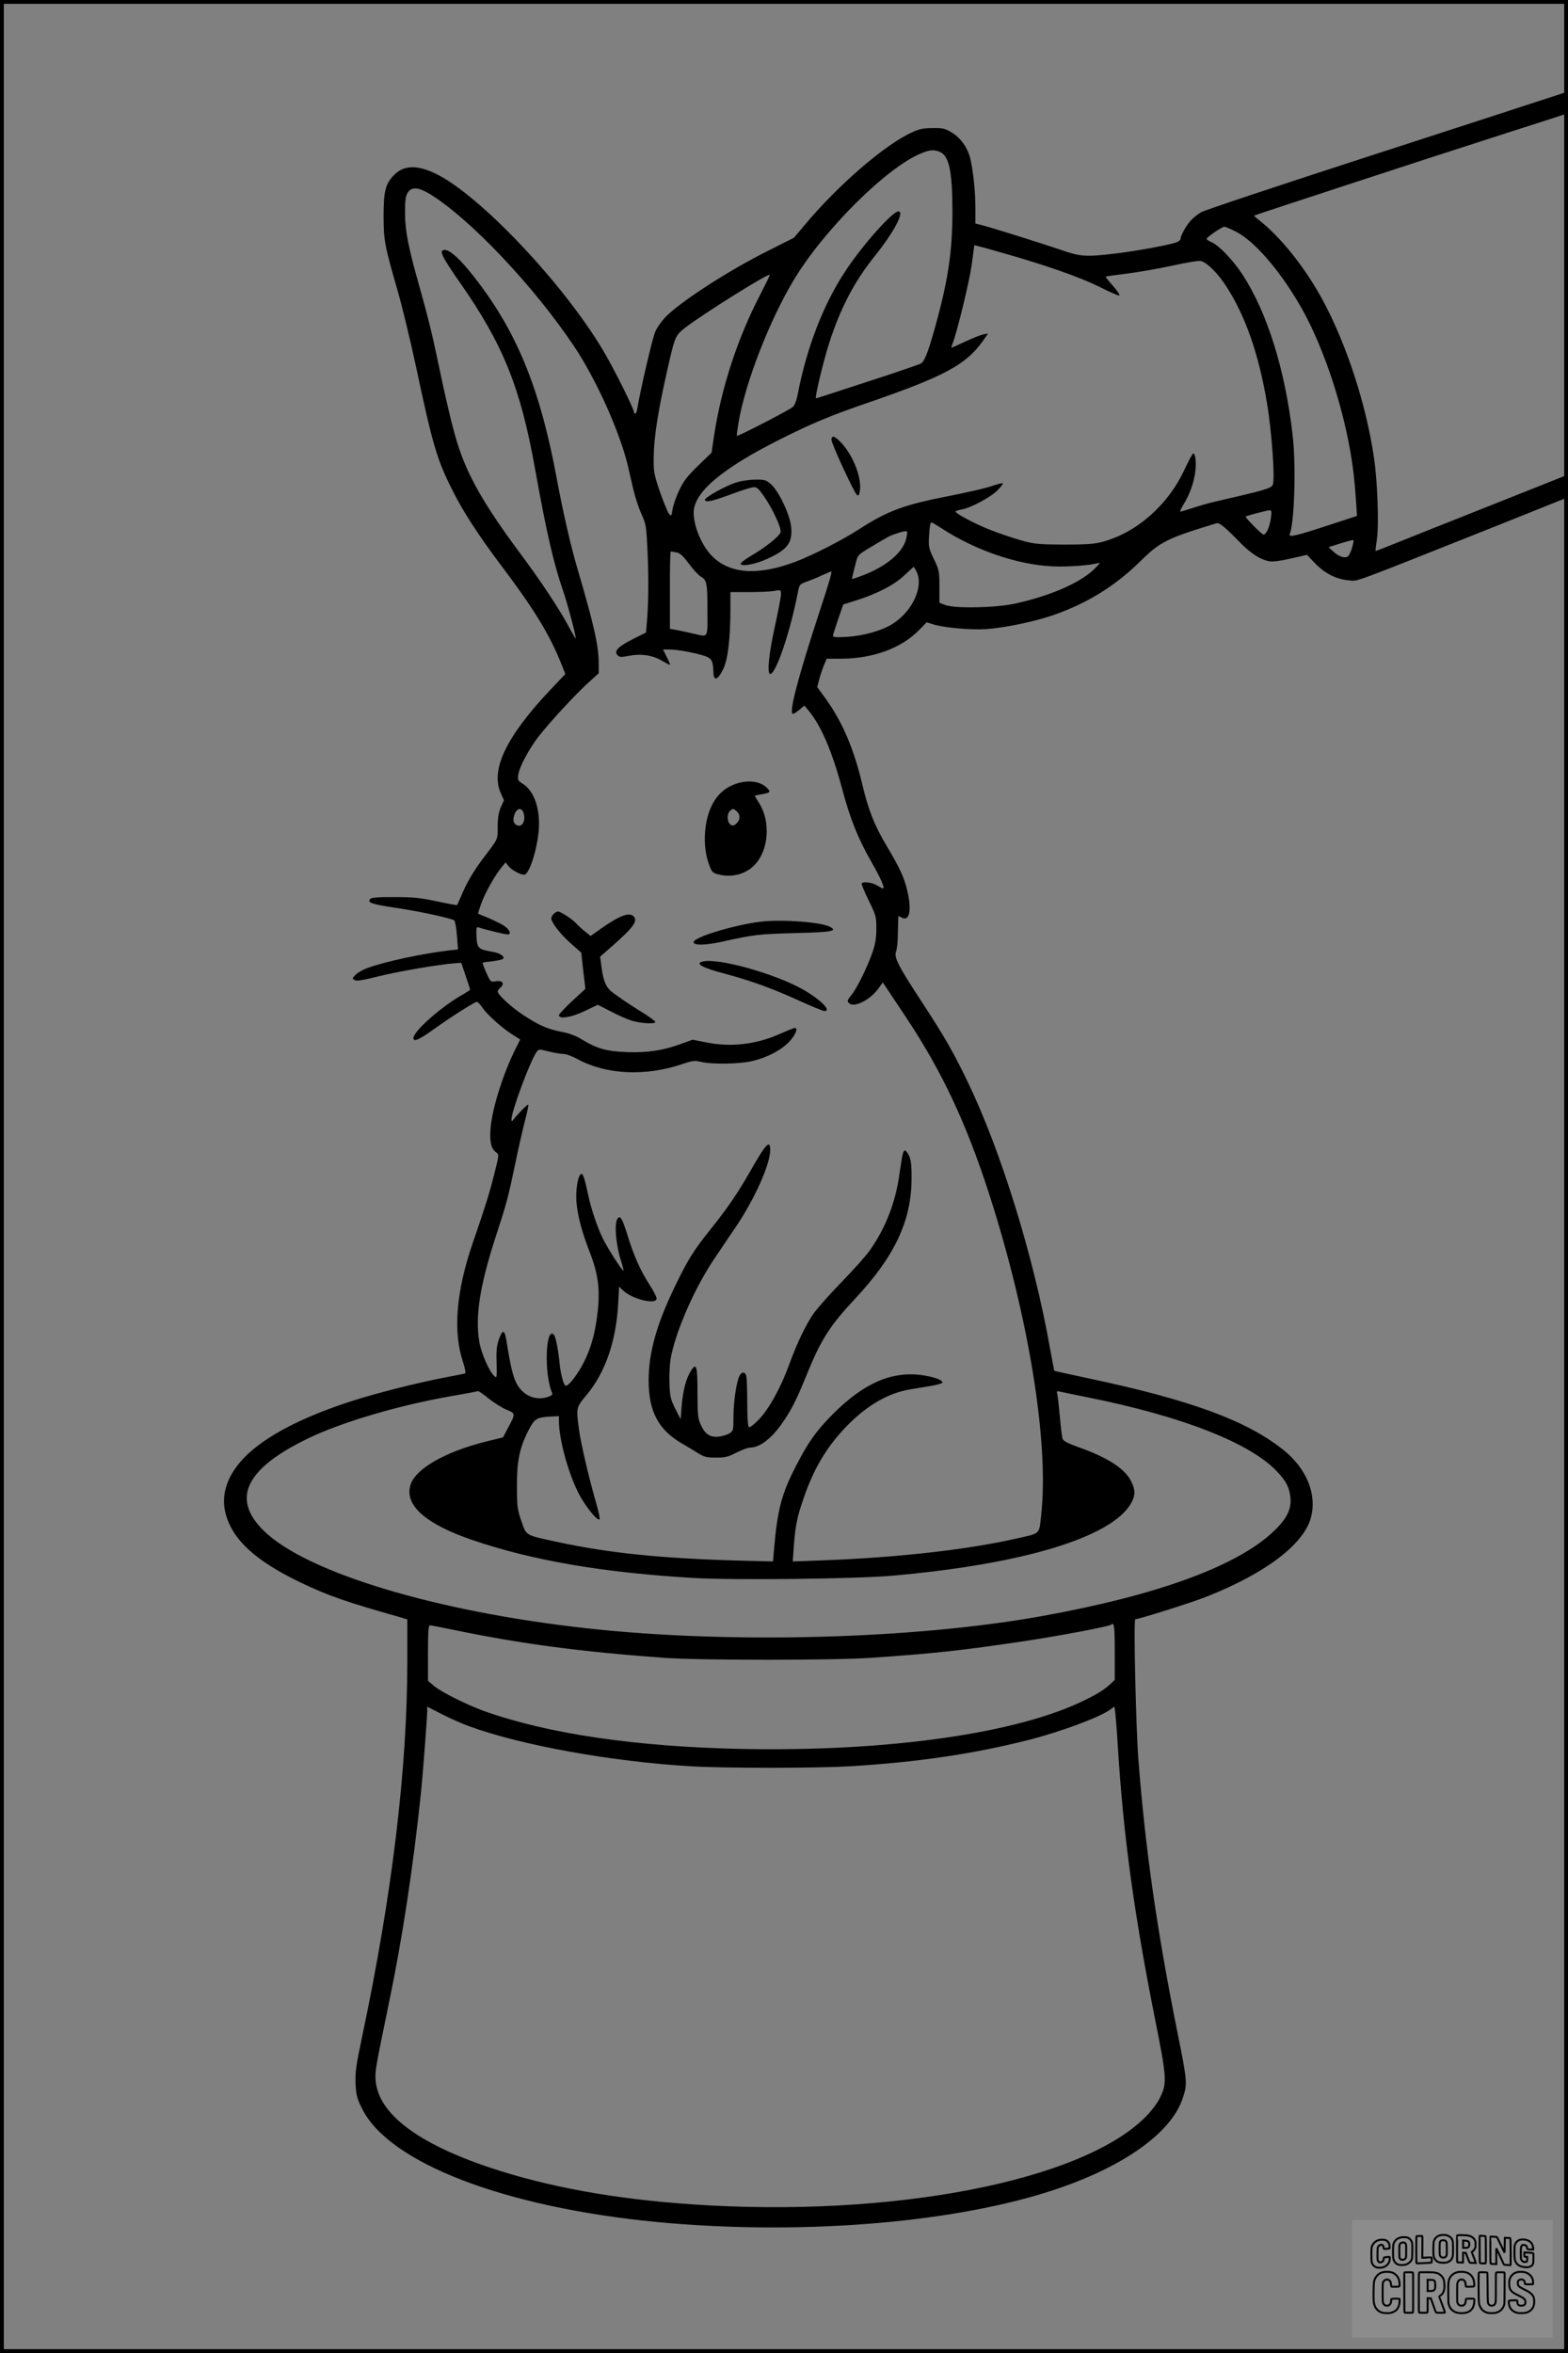 <?xml version="1.0" encoding="UTF-8"?>
<svg xmlns="http://www.w3.org/2000/svg" version="1.0" width="1024pt" height="1536pt" viewBox="0 0 1024 1536" preserveAspectRatio="xMidYMid meet">
  <rect x="0" y="0" width="1024" height="1536" fill="#808080" stroke="none"/>
  <g transform="translate(0.00 0.00) scale(1)">
    <g transform="translate(0,1536) scale(0.1,-0.1)" fill="#000000" stroke="none">
      <path d="M10110 14720 c-63 -21 -590 -192 -1170 -380 -580 -188 -1073 -352 -1095 -365 -22 -13 -52 -36 -66 -52 -30 -31 -69 -100 -69 -121 0 -7 -10 -17 -22 -22 -39 -17 -267 -59 -404 -75 -195 -23 -227 -21 -356 24 -133 45 -455 146 -515 161 l-43 11 0 97 c0 107 -13 237 -32 321 -16 73 -62 139 -122 176 -44 26 -57 30 -125 29 -60 0 -88 -6 -133 -27 -180 -81 -487 -347 -703 -606 l-70 -83 -167 -84 c-263 -131 -586 -341 -676 -438 -24 -26 -53 -67 -63 -92 -18 -39 -100 -394 -116 -496 -3 -21 -10 -38 -14 -38 -5 0 -9 5 -9 10 0 22 -131 284 -198 397 -260 440 -811 1022 -1098 1160 -126 60 -213 55 -278 -17 -50 -56 -61 -103 -61 -265 1 -157 6 -185 91 -480 30 -104 84 -327 120 -495 110 -517 138 -612 241 -815 66 -132 167 -288 306 -473 227 -301 327 -464 406 -664 l23 -58 -97 -102 c-289 -306 -394 -524 -324 -677 l20 -45 -21 -47 c-14 -35 -20 -69 -20 -126 0 -86 6 -73 -93 -204 -61 -79 -110 -163 -143 -243 -15 -33 -27 -62 -29 -64 -2 -2 -61 9 -132 24 -105 23 -154 28 -275 28 -105 1 -150 -3 -159 -11 -25 -25 9 -36 165 -59 149 -22 359 -67 382 -82 6 -4 14 -48 18 -98 l7 -92 -58 -6 c-177 -21 -424 -74 -536 -116 -30 -11 -64 -31 -76 -44 -22 -23 -22 -25 -4 -34 13 -7 53 -1 148 23 121 31 404 80 504 87 l43 3 29 -85 c16 -47 29 -87 29 -90 0 -3 -23 -18 -51 -34 -137 -77 -319 -238 -319 -282 0 -28 35 -13 131 56 117 84 269 180 283 180 6 0 22 -16 35 -36 32 -47 123 -129 192 -174 l56 -36 -29 -58 c-82 -163 -156 -397 -165 -528 -6 -83 5 -129 39 -152 18 -13 17 -17 -16 -147 -34 -134 -55 -199 -139 -444 -108 -314 -130 -579 -63 -777 15 -47 19 -71 12 -74 -6 -2 -72 -15 -146 -29 -165 -32 -435 -100 -590 -150 -329 -106 -566 -230 -700 -365 -116 -117 -160 -248 -126 -373 46 -170 195 -306 490 -448 180 -86 302 -128 639 -223 l57 -17 0 -267 c0 -709 -98 -1522 -295 -2457 -40 -188 -46 -233 -43 -307 4 -75 9 -96 42 -162 175 -355 930 -645 1926 -741 902 -86 1877 -13 2535 191 479 148 814 376 896 609 35 100 34 112 -30 430 -135 671 -212 1206 -257 1795 -16 214 -32 910 -20 910 24 0 370 109 465 147 385 152 635 341 682 516 41 152 -28 322 -182 444 -242 192 -610 326 -1278 467 -117 25 -214 46 -216 48 -1 2 -14 71 -29 153 -106 594 -319 1282 -536 1732 -94 196 -152 296 -301 524 -154 235 -182 290 -167 328 6 14 12 72 12 128 1 57 2 103 4 103 2 0 12 -5 23 -11 49 -26 64 53 34 177 -19 84 -51 152 -134 291 -80 134 -120 234 -161 408 -54 227 -129 402 -235 550 l-58 80 13 50 c7 27 21 69 31 93 l18 42 89 0 c214 0 402 69 520 193 l44 45 43 -14 c73 -22 244 -37 342 -31 125 9 316 48 443 92 223 78 405 191 570 354 127 125 174 148 497 246 16 5 63 -35 146 -121 71 -74 138 -118 197 -128 22 -4 75 3 140 18 l105 24 51 -53 c65 -68 140 -106 220 -113 69 -5 -27 -40 967 355 l467 187 0 74 c0 55 -3 73 -12 69 -7 -3 -247 -98 -533 -212 -286 -113 -563 -224 -615 -245 -52 -21 -96 -38 -97 -36 -1 1 3 35 9 76 14 103 4 386 -21 545 -51 337 -175 719 -326 1003 -117 220 -281 426 -429 540 -16 12 -27 24 -25 25 6 4 1159 382 1504 492 165 53 355 115 423 136 l122 40 0 70 c0 38 -3 69 -7 68 -5 0 -60 -18 -123 -39z m-3976 -350 c63 -24 85 -120 86 -382 0 -275 -28 -463 -121 -791 -39 -138 -62 -195 -83 -209 -6 -4 -94 -35 -196 -69 -424 -139 -486 -159 -491 -159 -10 0 47 239 86 360 74 230 164 401 295 565 128 159 200 295 157 295 -39 0 -236 -222 -347 -391 -145 -220 -252 -499 -311 -806 -7 -36 -19 -69 -31 -79 -21 -20 -360 -195 -366 -189 -2 1 4 43 12 92 45 259 200 658 358 922 195 327 609 739 834 830 56 23 82 25 118 11z m-3326 -277 c259 -159 677 -599 940 -992 145 -216 299 -559 352 -780 10 -42 27 -116 38 -164 12 -49 35 -118 52 -155 29 -64 31 -76 39 -247 8 -178 6 -341 -5 -462 l-5 -62 -86 -43 c-96 -48 -126 -79 -100 -105 13 -14 24 -14 80 -3 78 14 148 3 214 -35 23 -14 44 -25 47 -25 4 0 -5 23 -19 50 l-25 50 44 0 c52 0 174 -23 231 -43 43 -15 52 -33 54 -105 1 -61 28 -53 63 18 31 62 48 199 48 395 l0 110 122 0 c68 0 142 3 166 8 42 7 42 7 42 -23 0 -17 -18 -112 -40 -211 -39 -175 -52 -309 -30 -309 37 0 131 276 180 531 11 55 11 55 63 74 29 10 74 29 101 42 28 12 52 23 54 23 8 0 -13 -72 -80 -275 -140 -428 -199 -655 -169 -655 5 0 24 12 42 27 l32 27 27 -32 c82 -99 154 -266 219 -509 52 -196 105 -329 191 -478 63 -110 91 -175 76 -175 -3 0 -20 9 -38 20 -31 19 -88 27 -101 14 -3 -3 17 -53 45 -110 49 -100 51 -108 51 -187 0 -58 -7 -101 -23 -147 -32 -95 -102 -239 -139 -284 -28 -35 -30 -41 -17 -54 33 -33 139 20 194 97 l27 38 154 -231 c233 -351 391 -687 541 -1151 257 -798 391 -1618 340 -2089 -15 -137 0 -123 -170 -161 -320 -72 -775 -123 -1264 -141 l-189 -7 7 99 c10 132 21 189 61 305 68 202 156 349 289 484 131 133 266 211 408 235 35 6 97 16 138 23 41 7 75 17 75 22 -1 17 -55 37 -132 48 -199 28 -381 -51 -583 -253 -107 -107 -164 -186 -244 -344 -93 -180 -120 -285 -142 -550 l-6 -69 -234 6 c-494 14 -833 49 -1154 117 -237 51 -220 42 -255 140 -27 79 -29 95 -29 230 -1 161 17 248 73 358 40 79 54 89 134 94 l67 4 0 -31 c0 -115 57 -329 124 -464 40 -83 127 -193 141 -179 4 3 -5 48 -20 100 -48 165 -103 401 -114 487 -19 142 -18 144 48 223 122 144 194 350 208 596 l6 113 26 -25 c59 -56 211 -94 219 -55 2 9 -18 49 -44 89 -61 94 -104 191 -144 320 -37 121 -52 144 -70 109 -19 -34 -6 -170 23 -261 14 -43 22 -76 18 -73 -15 9 -100 142 -134 210 -36 73 -76 191 -96 285 -23 108 -34 141 -45 137 -21 -7 -37 -99 -32 -177 7 -92 33 -193 85 -328 63 -160 74 -269 46 -455 -17 -116 -49 -212 -98 -299 -44 -77 -94 -135 -106 -122 -14 15 -29 75 -36 139 -10 103 -27 184 -40 195 -53 44 -62 -260 -10 -382 5 -13 -2 -19 -33 -29 -79 -23 -159 13 -199 91 -23 44 -40 116 -64 268 -13 85 -26 89 -52 16 -13 -37 -17 -73 -14 -151 2 -97 2 -101 -15 -86 -33 30 -86 150 -98 225 -28 162 4 367 105 678 75 229 83 261 130 485 19 94 48 218 63 278 16 59 25 107 22 107 -8 0 -71 -64 -94 -95 -13 -17 -15 -17 -16 -4 -1 53 124 388 165 443 14 18 17 18 79 2 36 -9 79 -16 95 -16 17 0 59 -15 93 -34 188 -102 444 -114 687 -31 65 22 79 23 120 13 70 -17 255 -14 335 6 100 24 188 71 241 127 41 44 59 89 35 89 -5 0 -49 -18 -97 -39 -156 -70 -324 -89 -489 -54 l-81 16 -69 -25 c-120 -45 -225 -61 -359 -56 -134 5 -195 22 -294 82 -38 24 -84 41 -132 50 -93 18 -153 44 -255 112 -75 49 -164 132 -164 152 0 5 9 17 20 27 28 25 9 48 -35 39 -31 -5 -32 -4 -59 56 -15 34 -26 63 -24 65 2 3 31 7 63 10 33 4 65 11 70 16 14 14 -19 37 -64 45 -104 18 -107 21 -110 123 -1 35 2 42 15 37 29 -11 172 -46 189 -46 26 0 14 32 -22 56 -18 12 -63 34 -100 50 -37 15 -69 29 -71 30 -1 1 8 31 21 67 26 71 91 186 133 236 l26 31 19 -24 c19 -25 76 -56 102 -56 37 0 97 204 97 331 0 125 -40 222 -108 264 -30 18 -32 23 -27 60 7 49 70 166 129 243 71 92 238 273 320 348 l76 69 0 61 c0 117 -30 250 -133 601 -49 164 -98 379 -142 613 -103 557 -246 919 -495 1255 -121 164 -208 246 -245 232 -14 -6 -14 -10 -1 -42 9 -20 55 -93 105 -163 286 -408 400 -689 496 -1227 72 -403 121 -615 181 -788 30 -87 84 -291 84 -314 0 -5 -21 30 -46 77 -60 113 -187 304 -315 475 -237 319 -347 511 -413 725 -32 102 -74 279 -136 576 -29 139 -57 252 -110 440 -75 265 -94 364 -95 484 0 85 4 111 18 133 25 39 69 36 145 -10z m5263 -245 c115 -58 274 -237 409 -465 146 -244 279 -628 339 -973 20 -119 26 -170 37 -326 l6 -92 -184 -60 c-216 -71 -264 -82 -255 -59 31 81 42 455 18 652 -49 425 -166 795 -326 1042 -64 97 -155 192 -203 212 -18 8 -32 17 -32 22 0 10 100 79 116 79 6 0 40 -14 75 -32z m-1506 -144 c274 -78 488 -154 612 -215 67 -34 126 -60 132 -58 7 3 -12 30 -40 62 -28 32 -50 59 -48 61 2 2 65 11 139 20 74 9 208 33 297 52 89 20 173 34 186 30 40 -10 113 -82 167 -168 124 -192 211 -442 264 -759 31 -181 54 -499 38 -533 -11 -24 -39 -33 -387 -113 -38 -9 -101 -27 -139 -40 -38 -12 -73 -23 -78 -23 -4 0 6 22 23 50 40 65 68 146 76 219 6 60 -1 111 -15 111 -4 0 -29 -47 -56 -104 -106 -231 -312 -413 -536 -473 -51 -14 -105 -18 -250 -18 -170 1 -193 3 -283 28 -53 15 -143 45 -200 68 -100 39 -227 107 -227 120 0 3 17 9 39 13 58 9 191 80 235 125 22 22 37 43 35 46 -3 3 -38 -6 -78 -20 -40 -13 -166 -42 -279 -64 -291 -57 -394 -95 -582 -216 -108 -70 -300 -168 -410 -210 -245 -94 -432 -83 -549 34 -66 66 -121 193 -121 284 0 133 183 288 570 482 204 102 321 151 565 235 503 173 647 250 757 409 l31 44 -32 -6 c-18 -4 -71 -25 -118 -47 -47 -22 -87 -40 -89 -40 -2 0 1 12 7 27 31 81 110 407 125 516 l17 127 26 -7 c14 -3 94 -25 176 -49z m-1599 -265 c-148 -283 -255 -610 -302 -919 l-17 -115 -88 -85 c-71 -69 -95 -100 -124 -162 -20 -42 -39 -97 -43 -123 -7 -45 -8 -46 -23 -29 -9 11 -35 75 -59 143 -39 114 -42 133 -41 220 1 145 32 333 105 646 35 149 41 160 105 209 124 94 538 353 548 342 2 -2 -26 -59 -61 -127z m3333 -1465 c-7 -53 -30 -104 -47 -104 -11 0 -123 113 -117 118 5 5 136 40 156 41 13 1 15 -7 8 -55z m-2142 -68 c216 -139 488 -232 713 -243 102 -5 254 6 308 23 9 3 -6 -17 -35 -44 -93 -89 -293 -175 -518 -223 -126 -27 -386 -32 -450 -9 l-40 15 0 106 c0 100 -2 108 -36 179 -33 69 -36 81 -32 145 4 72 9 95 17 95 3 0 36 -20 73 -44z m-242 -73 c-25 -85 -133 -173 -278 -228 -37 -14 -69 -25 -71 -25 -4 0 0 18 26 117 10 40 17 46 107 99 120 71 103 63 164 84 29 10 55 15 60 11 4 -4 0 -30 -8 -58z m2915 -48 c-7 -24 -19 -50 -26 -56 -19 -16 -59 -4 -96 30 l-32 29 79 25 c44 14 82 23 84 21 2 -2 -2 -24 -9 -49z m-4412 -31 c24 -5 43 -23 81 -74 27 -37 63 -76 79 -85 39 -23 42 -42 42 -231 0 -175 8 -163 -93 -140 -34 8 -82 18 -107 23 l-45 8 0 253 c-1 138 2 252 6 252 3 0 20 -3 37 -6z m1567 -124 c49 -96 -24 -259 -155 -342 -68 -44 -191 -79 -297 -85 -76 -5 -93 -3 -93 8 1 8 16 56 34 108 l33 95 89 28 c137 44 246 101 311 163 32 30 59 54 60 55 1 0 9 -13 18 -30z m-2564 -1583 c10 -38 -5 -77 -30 -77 -28 0 -44 25 -36 57 14 59 53 70 66 20z m-229 -3817 c34 -27 85 -59 115 -72 61 -25 61 -25 9 -122 l-31 -59 -110 -27 c-272 -68 -463 -179 -495 -285 -39 -131 100 -254 405 -358 391 -134 859 -214 1450 -248 259 -15 1054 -6 1292 15 851 75 1428 249 1558 470 30 52 31 86 4 143 -41 85 -151 157 -348 227 -63 22 -97 40 -101 52 -4 11 -13 79 -19 152 -7 73 -14 139 -18 148 -4 12 0 14 18 10 13 -3 94 -20 179 -37 621 -124 1066 -299 1241 -486 59 -63 79 -102 86 -167 8 -76 -22 -139 -106 -219 -236 -228 -756 -419 -1513 -556 -836 -151 -2042 -184 -2978 -80 -980 108 -1824 362 -2105 634 -219 212 -122 411 299 611 217 103 581 210 916 269 80 14 152 27 160 29 8 2 18 4 22 5 5 0 36 -21 70 -49z m4088 -1653 l0 -183 -27 -26 c-41 -37 -81 -63 -160 -102 -438 -220 -1283 -341 -2243 -323 -696 14 -1273 99 -1690 248 -117 43 -277 123 -325 163 l-40 34 0 181 c0 143 3 181 13 181 8 0 89 -16 181 -35 425 -87 802 -137 1346 -177 229 -17 1112 -17 1355 0 417 29 592 48 993 108 229 34 564 97 575 109 18 18 22 -14 22 -178z m-4213 -487 c343 -124 923 -229 1443 -260 223 -13 813 -13 1040 0 434 26 798 79 1160 170 211 53 467 148 539 199 l29 21 6 -47 c3 -27 11 -122 16 -213 36 -578 104 -1081 241 -1770 80 -399 82 -430 32 -528 -15 -32 -57 -86 -93 -122 -418 -419 -1655 -658 -2955 -570 -507 34 -948 114 -1325 240 -473 158 -729 352 -747 569 -5 57 -2 76 90 521 85 409 155 869 207 1365 11 111 40 485 40 527 l0 27 94 -48 c52 -27 134 -63 183 -81z"></path>
      <path d="M4794 10239 c-101 -39 -163 -129 -185 -269 -13 -89 -6 -181 22 -255 19 -51 22 -54 69 -65 84 -20 176 6 231 67 89 95 102 278 29 396 -16 26 -30 50 -30 52 0 2 19 6 43 10 57 10 61 14 40 37 -44 50 -132 61 -219 27z m18 -176 c24 -21 23 -55 -3 -79 -15 -14 -24 -16 -37 -8 -23 15 -27 67 -7 88 20 20 24 20 47 -1z"></path>
      <path d="M3616 9394 c-9 -8 -16 -21 -16 -28 0 -27 60 -105 126 -163 l70 -62 13 -118 14 -118 -87 -80 c-47 -44 -86 -86 -86 -92 0 -28 84 -14 170 28 l84 40 86 -44 c47 -25 109 -52 139 -61 59 -17 151 -22 151 -7 0 5 -35 30 -77 57 -81 49 -200 130 -219 149 -28 28 -44 67 -54 140 l-11 80 63 55 c153 133 186 178 156 208 -29 29 -91 6 -212 -79 l-69 -49 -36 29 c-20 16 -45 39 -56 51 -24 28 -104 80 -121 80 -7 0 -20 -7 -28 -16z"></path>
      <path d="M4965 9343 c-175 -22 -435 -101 -435 -133 0 -23 74 -21 187 3 212 47 235 49 477 56 241 6 278 13 226 41 -59 31 -318 50 -455 33z"></path>
      <path d="M4588 9083 c-52 -13 -1 -41 152 -81 167 -45 305 -95 476 -173 83 -38 159 -69 168 -69 49 0 -24 74 -137 139 -184 105 -560 210 -659 184z"></path>
      <path d="M4987 7858 c-14 -18 -53 -82 -87 -143 -85 -148 -146 -237 -260 -380 -115 -144 -149 -200 -234 -376 -118 -244 -170 -430 -170 -609 0 -202 62 -322 216 -412 31 -18 78 -46 105 -63 41 -26 58 -30 119 -30 60 0 80 5 134 33 34 17 74 32 87 32 62 0 138 56 207 154 61 86 96 154 156 302 100 248 155 335 326 518 256 274 365 505 367 776 1 87 -3 124 -15 153 -10 20 -22 37 -27 37 -13 0 -17 -16 -37 -154 -26 -186 -90 -351 -192 -496 -25 -36 -109 -130 -187 -210 -78 -80 -161 -174 -185 -209 -52 -77 -108 -196 -156 -328 -53 -147 -130 -287 -195 -356 -32 -34 -62 -57 -68 -53 -7 5 -11 59 -11 159 0 84 -3 162 -6 175 -8 28 -30 29 -44 2 -20 -37 -40 -170 -40 -266 0 -89 -1 -94 -25 -110 -14 -9 -45 -19 -70 -22 -58 -6 -90 15 -118 76 -19 42 -22 65 -22 211 0 178 -7 200 -45 139 -30 -49 -49 -122 -58 -223 l-7 -90 -35 69 c-30 60 -35 81 -38 162 -2 51 1 123 7 161 30 174 156 464 284 653 35 52 98 146 141 209 124 183 226 410 226 505 0 45 -12 46 -43 4z"></path>
      <path d="M5430 12489 c0 -25 147 -344 166 -359 10 -9 14 -4 19 23 15 79 -39 225 -115 310 -45 50 -70 60 -70 26z"></path>
      <path d="M4807 12210 c-71 -22 -209 -100 -204 -114 6 -18 53 -7 178 40 65 24 129 44 143 44 20 0 34 -14 66 -61 56 -81 112 -202 108 -231 -3 -26 -98 -101 -204 -163 -35 -21 -61 -42 -57 -47 10 -17 97 -1 169 32 136 61 170 105 161 207 -6 79 -80 236 -133 283 -31 27 -41 30 -102 29 -37 0 -93 -8 -125 -19z"></path>
    </g>
  </g>
  <rect x="0.0" y="0.0" width="1024.0" height="1536.0" fill="none" stroke="black" stroke-width="5"></rect>
  <g transform="translate(882.93 1449.20) scale(0.128)" opacity="1.0">
    <rect x="0" y="0" width="1024.0" height="600.0" fill="white" fill-opacity="0.1"></rect>
    <g transform="translate(0,650) scale(0.1,-0.1)" stroke="none">
      <path fill="none" stroke="#000000" stroke-width="100" d="M4491 5720 c-164 -43 -269 -147 -319 -315 -19 -65 -29 -577 -13 -693 25 -190 116 -310 276 -367 63 -23 284 -32 370 -16 122 22 249 110 294 205 51 104 56 150 56 496 0 341 -4 385 -48 478 -46 100 -156 184 -282 217 -83 21 -241 19 -334 -5z m270 -273 c19 -12 43 -40 54 -62 18 -37 20 -64 23 -320 5 -339 -1 -384 -56 -436 -87 -82 -235 -56 -289 51 -22 43 -23 53 -23 335 0 314 7 370 52 412 34 32 66 42 139 42 53 1 73 -4 100 -22z"></path>
      <path fill="none" stroke="#000000" stroke-width="100" d="M5367 5723 c-4 -3 -7 -311 -7 -683 0 -618 1 -679 17 -691 12 -10 51 -14 152 -14 l136 0 3 248 2 248 67 -3 67 -3 34 -85 c18 -47 58 -152 89 -235 30 -82 63 -158 73 -168 14 -15 40 -19 165 -24 l148 -6 -5 34 c-4 19 -49 143 -102 276 -53 133 -96 246 -96 251 0 6 15 19 33 31 53 33 104 92 134 156 27 57 28 67 27 195 0 115 -4 144 -23 193 -31 80 -76 135 -148 183 -83 56 -166 82 -303 94 -129 11 -453 14 -463 3z m541 -300 c55 -27 77 -73 77 -163 0 -61 -4 -82 -23 -111 -34 -55 -73 -69 -191 -69 l-101 0 0 187 0 186 101 -6 c66 -4 114 -12 137 -24z"></path>
      <path fill="none" stroke="#000000" stroke-width="100" d="M6514 5685 c-4 -9 -5 -320 -2 -690 3 -511 7 -678 16 -687 19 -19 273 -30 291 -13 11 11 13 126 12 675 -1 364 -6 672 -11 685 -11 28 -27 31 -187 40 -99 6 -114 5 -119 -10z"></path>
      <path fill="none" stroke="#000000" stroke-width="100" d="M3355 5683 c-27 -3 -55 -9 -62 -15 -10 -8 -13 -150 -13 -683 0 -592 2 -674 15 -685 12 -10 52 -11 173 -6 362 15 578 29 590 38 8 7 12 46 12 129 0 108 -2 119 -20 129 -11 6 -24 9 -28 7 -4 -3 -103 -8 -221 -12 l-214 -7 5 545 c4 384 2 549 -5 556 -11 11 -120 12 -232 4z"></path>
      <path fill="none" stroke="#000000" stroke-width="100" d="M7067 5654 c-4 -4 -7 -310 -7 -680 0 -625 1 -673 18 -692 15 -18 31 -21 152 -24 l134 -3 -3 400 c-2 277 1 397 8 390 11 -11 153 -311 251 -530 96 -215 128 -281 142 -292 7 -6 82 -14 165 -17 l153 -7 11 28 c14 34 3 1333 -11 1347 -5 5 -70 11 -144 14 l-136 5 -1 -54 c-1 -30 -5 -200 -8 -379 l-6 -325 -73 150 c-40 83 -123 256 -184 385 -61 129 -117 242 -125 252 -11 12 -40 18 -121 22 -59 4 -130 9 -157 12 -28 3 -54 2 -58 -2z"></path>
      <path fill="none" stroke="#000000" stroke-width="100" d="M2507 5614 c-220 -49 -342 -159 -394 -357 -24 -91 -24 -641 0 -740 57 -233 232 -339 510 -310 56 6 127 21 158 33 76 29 187 114 226 174 64 95 67 114 71 505 2 232 -1 371 -8 404 -27 126 -116 235 -228 278 -74 29 -236 35 -335 13z m191 -281 c15 -11 36 -35 47 -54 19 -32 20 -52 20 -349 0 -309 0 -316 -23 -362 -31 -62 -75 -89 -155 -95 -53 -4 -67 -2 -97 19 -19 13 -44 41 -55 63 -19 37 -20 60 -20 350 0 337 2 351 60 405 54 51 169 63 223 23z"></path>
      <path fill="none" stroke="#000000" stroke-width="100" d="M8568 5491 c-133 -43 -219 -134 -262 -280 -13 -45 -16 -107 -16 -343 0 -320 9 -395 60 -506 73 -156 258 -255 506 -269 191 -11 324 47 376 165 19 42 22 70 26 288 4 209 3 242 -11 256 -19 18 -186 38 -347 41 l-105 2 -3 -95 c-1 -52 2 -102 7 -109 6 -10 33 -16 75 -19 l66 -4 0 -105 c0 -98 -1 -105 -26 -130 -23 -23 -31 -25 -99 -21 -64 3 -79 7 -112 34 -21 16 -49 52 -63 80 -25 49 -25 51 -25 324 0 303 6 348 56 402 28 29 32 30 99 26 105 -6 152 -50 167 -158 8 -53 9 -54 48 -62 22 -5 90 -10 150 -11 l110 -2 3 43 c4 52 -30 180 -66 245 -53 99 -179 183 -317 212 -96 20 -226 18 -297 -4z"></path>
      <path fill="none" stroke="#000000" stroke-width="100" d="M1390 5484 c-203 -45 -359 -207 -390 -404 -13 -83 -13 -616 0 -694 20 -123 100 -235 203 -281 98 -45 271 -51 387 -13 211 67 340 238 340 451 0 54 -3 69 -17 74 -24 9 -264 -15 -280 -28 -7 -7 -13 -31 -13 -60 0 -56 -13 -95 -43 -128 -31 -34 -95 -61 -144 -61 -35 0 -48 6 -77 35 -52 52 -58 99 -54 423 3 257 5 280 24 323 42 89 120 132 202 109 53 -14 72 -42 81 -120 11 -90 15 -92 150 -79 62 6 125 15 138 20 25 9 25 10 21 107 -3 82 -9 106 -33 155 -33 68 -97 130 -163 160 -60 27 -235 33 -332 11z"></path>
      <path fill="none" stroke="#000000" stroke-width="100" d="M1600 3845 c-239 -44 -424 -235 -476 -495 -22 -109 -33 -831 -15 -1000 31 -300 174 -492 425 -572 45 -15 100 -21 211 -25 181 -6 263 8 380 66 147 73 214 152 266 311 26 78 32 117 37 219 4 98 2 125 -9 132 -22 14 -393 11 -407 -3 -7 -7 -12 -39 -12 -73 0 -169 -84 -275 -217 -275 -68 0 -110 18 -150 64 -65 73 -68 99 -68 606 0 446 1 456 22 515 78 208 337 201 392 -11 6 -23 13 -75 16 -115 3 -41 10 -78 15 -83 10 -10 289 -10 357 0 63 9 67 18 60 147 -12 210 -62 331 -181 445 -86 82 -165 123 -280 146 -94 19 -261 20 -366 1z"></path>
      <path fill="none" stroke="#000000" stroke-width="100" d="M5376 3840 c-151 -39 -268 -118 -350 -237 -106 -157 -118 -245 -114 -863 4 -463 5 -477 27 -550 33 -106 72 -178 131 -243 123 -135 290 -197 526 -197 326 0 528 127 610 384 34 106 48 339 20 349 -29 12 -386 9 -400 -2 -7 -6 -16 -44 -20 -85 -17 -192 -81 -266 -226 -266 -93 1 -163 55 -197 152 -16 48 -18 92 -18 503 0 437 1 452 22 520 26 81 57 119 121 147 78 35 188 8 237 -56 30 -40 55 -133 55 -206 0 -92 6 -95 157 -92 70 1 161 5 201 8 87 8 88 9 78 158 -12 189 -62 314 -170 422 -76 76 -130 109 -241 144 -102 33 -337 38 -449 10z"></path>
      <path fill="none" stroke="#000000" stroke-width="100" d="M8441 3845 c-204 -45 -357 -196 -406 -402 -24 -99 -17 -331 13 -416 47 -137 141 -225 342 -323 334 -162 396 -203 438 -284 19 -37 23 -57 20 -116 -3 -59 -8 -77 -30 -107 -39 -50 -98 -70 -190 -65 -137 7 -187 57 -188 185 0 95 4 94 -223 86 -106 -3 -198 -10 -204 -16 -17 -13 -17 -107 1 -200 44 -226 196 -375 436 -423 103 -20 339 -15 435 10 199 53 340 189 391 377 21 78 28 222 15 311 -16 115 -56 191 -145 276 -85 81 -145 117 -386 235 -250 122 -298 173 -301 319 -3 109 52 167 164 175 115 8 183 -49 194 -164 3 -32 10 -64 16 -70 10 -14 340 -17 387 -4 24 7 25 9 22 92 -5 150 -54 269 -153 369 -69 70 -189 133 -297 155 -90 18 -265 18 -351 0z"></path>
      <path fill="none" stroke="#000000" stroke-width="100" d="M2710 3833 c-14 -2 -29 -9 -35 -14 -7 -7 -9 -354 -7 -1017 3 -910 5 -1008 20 -1019 20 -16 384 -18 413 -3 19 10 19 32 19 1019 0 923 -1 1010 -16 1022 -13 10 -61 14 -193 16 -97 1 -187 -1 -201 -4z"></path>
      <path fill="none" stroke="#000000" stroke-width="100" d="M3455 3833 c-47 -12 -45 32 -45 -1034 0 -987 0 -1009 19 -1019 12 -6 98 -10 210 -10 159 0 192 3 205 16 14 13 16 61 16 370 l0 355 81 -3 82 -3 88 -245 c49 -135 105 -292 124 -350 20 -58 45 -113 57 -122 18 -16 45 -18 229 -18 184 0 210 2 216 16 7 19 16 -7 -153 448 -74 197 -134 362 -134 366 0 4 23 22 50 40 162 104 228 273 217 560 -8 225 -46 336 -153 450 -104 110 -219 160 -413 179 -101 11 -657 13 -696 4z m721 -409 c64 -48 69 -61 72 -231 4 -176 -7 -223 -59 -267 -43 -36 -89 -46 -216 -46 l-113 0 0 286 0 286 144 -4 c127 -3 148 -5 172 -24z"></path>
      <path fill="none" stroke="#000000" stroke-width="100" d="M6510 3834 c-51 -11 -50 7 -50 -683 1 -672 7 -842 35 -951 45 -175 148 -311 289 -380 117 -58 200 -73 376 -68 124 4 156 9 225 32 108 37 176 79 246 153 61 66 117 169 140 258 9 37 13 248 16 831 4 727 3 782 -13 795 -13 11 -57 14 -204 14 -171 0 -190 -2 -209 -19 -21 -19 -21 -19 -21 -746 0 -782 0 -782 -52 -861 -64 -95 -228 -106 -302 -19 -61 73 -60 64 -66 877 -4 562 -8 745 -17 754 -13 13 -341 23 -393 13z"></path>
    </g>
  </g>
</svg>
